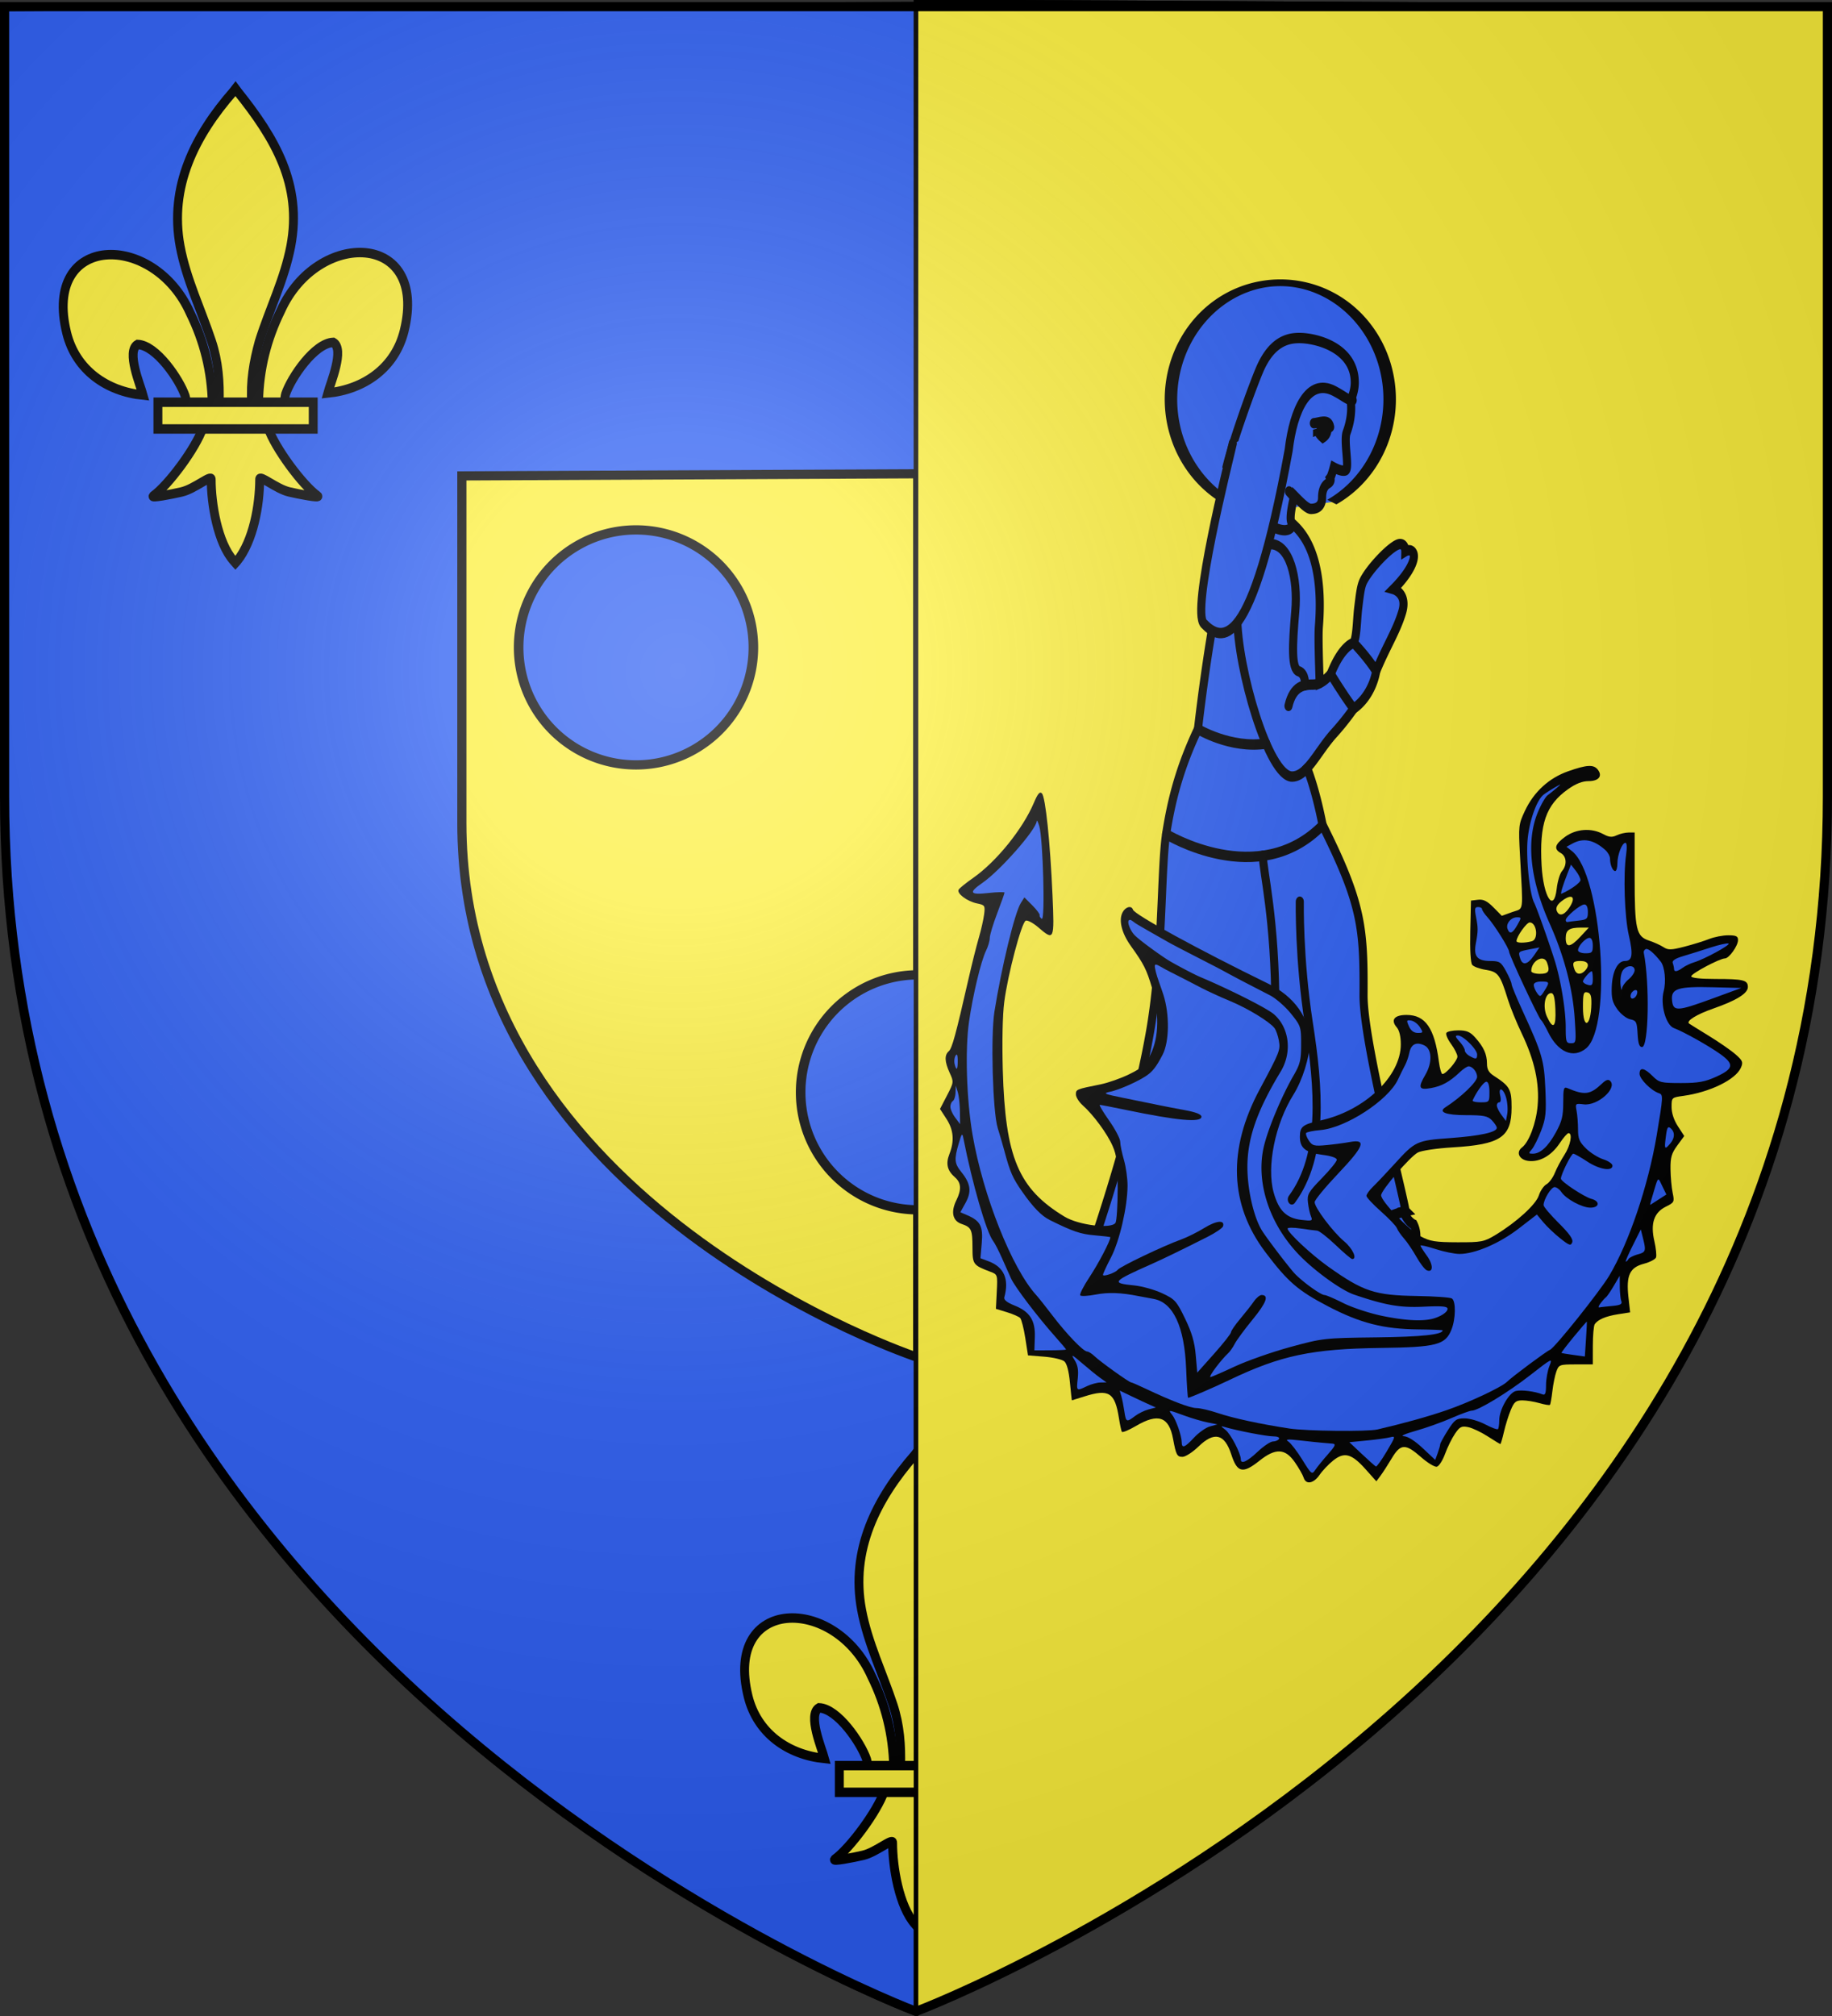 <svg xmlns="http://www.w3.org/2000/svg" xmlns:xlink="http://www.w3.org/1999/xlink" width="600" height="660" version="1.0"><rect width="100%" height="100%" fill="#333333" stroke="none"/><desc>Flag of Canton of Valais (Wallis)</desc><defs><radialGradient xlink:href="#b" id="j" cx="221.445" cy="226.331" r="300" fx="221.445" fy="226.331" gradientTransform="matrix(1.353 0 0 1.349 -77.63 -85.747)" gradientUnits="userSpaceOnUse"/><linearGradient id="b"><stop offset="0" style="stop-color:white;stop-opacity:.314"/><stop offset=".19" style="stop-color:white;stop-opacity:.251"/><stop offset=".6" style="stop-color:#6b6b6b;stop-opacity:.125"/><stop offset="1" style="stop-color:black;stop-opacity:.125"/></linearGradient></defs><g style="display:inline"><path id="i" d="M300 658.5V.59l298.5 1.586v258.552C598.5 546.18 300 658.5 300 658.5z" style="fill:#fcef3c;fill-opacity:1;fill-rule:evenodd;stroke:#000;stroke-width:1.5;stroke-linecap:butt;stroke-linejoin:miter;stroke-miterlimit:4;stroke-opacity:1;stroke-dasharray:none"/><path d="M300 659.25V1.34L1.5 2.925v258.552C1.5 546.93 300 659.25 300 659.25z" style="fill:#2b5df2;fill-opacity:1;fill-rule:evenodd;stroke:#000;stroke-width:1.5;stroke-linecap:butt;stroke-linejoin:miter;stroke-miterlimit:4;stroke-opacity:1;stroke-dasharray:none;display:inline"/><g style="stroke:#000;stroke-width:18.19;stroke-miterlimit:4;stroke-opacity:1;stroke-dasharray:none"><path d="M407.03 608.7c1.424-61.957 16.75-119.54 45.289-174.11 74.714-157.185 302.92-153.431 252.615 38.812-18.537 70.84-81.509 112.474-156.319 119.615 5.4-18.665 35.1-84.652 11.125-97.562-38.339 1.449-85.945 67.706-97.393 99.301-1.653 4.536-1.19 9.778-3.036 14.24" style="fill:#fcef3c;fill-opacity:1;fill-rule:evenodd;stroke:#000;stroke-width:18.19;stroke-linecap:butt;stroke-linejoin:miter;stroke-miterlimit:4;stroke-opacity:1;stroke-dasharray:none;display:inline" transform="matrix(.16 0 0 .17 19.577 27.858)"/><g style="stroke:#000;stroke-width:18.19;stroke-miterlimit:4;stroke-opacity:1;stroke-dasharray:none;display:inline"><g style="fill:#fcef3c;fill-opacity:1;stroke:#000;stroke-width:18.19;stroke-miterlimit:4;stroke-opacity:1;stroke-dasharray:none"><path d="M350.523 657.372c-1.425-61.956-16.751-119.54-45.29-174.108-74.714-157.186-302.92-153.432-252.615 38.81 18.537 70.84 81.509 112.475 156.319 119.616-5.4-18.665-35.1-84.652-11.124-97.562 38.338 1.449 85.944 67.706 97.392 99.301 1.653 4.536 1.19 9.778 3.036 14.24" style="fill:#fcef3c;fill-opacity:1;fill-rule:evenodd;stroke:#000;stroke-width:18.19;stroke-linecap:butt;stroke-linejoin:miter;stroke-miterlimit:4;stroke-opacity:1;stroke-dasharray:none" transform="matrix(.16 0 0 .17 13.424 20.266)"/><path d="M393.626 57.12c-78.714 84.85-131.565 182.962-108.781 298.031 12.57 63.484 43.041 122.28 64.53 183.438 13.437 38.37 16.873 78.452 15.282 118.781h66.781c-3.196-40.626 3.807-79.998 15.282-118.781 20.474-61.538 51.625-119.906 64.53-183.438 24.129-118.779-32.506-208.36-108.437-297.656l-4.64-5.918z" style="fill:#fcef3c;fill-opacity:1;fill-rule:nonzero;stroke:#000;stroke-width:18.19;stroke-linecap:butt;stroke-linejoin:miter;stroke-miterlimit:4;stroke-opacity:1;stroke-dasharray:none" transform="matrix(.16 0 0 .17 13.424 20.266)"/><path d="M331.345 704.401c-13.962 39.13-70.889 110.792-101.125 131.22-7.843 5.297 37.486-3.052 57.78-7.5 26.62-5.835 61.218-34.198 60.407-24.188-.075 45.838 12.811 122.324 46.406 157.468l3.182 3.388 3.287-3.388c33.578-39.17 46.238-108.042 46.406-157.468-.81-10.01 33.788 18.353 60.407 24.187 20.295 4.449 65.623 12.798 57.78 7.5-30.236-20.427-87.131-92.089-101.093-131.219z" style="fill:#fcef3c;fill-opacity:1;fill-rule:evenodd;stroke:#000;stroke-width:18.19;stroke-linecap:butt;stroke-linejoin:miter;stroke-miterlimit:4;stroke-opacity:1;stroke-dasharray:none" transform="matrix(.16 0 0 .17 13.424 20.266)"/><path d="M239.352 655.379H557.24v51.503H239.352z" style="fill:#fcef3c;fill-opacity:1;stroke:#000;stroke-width:18.19;stroke-miterlimit:4;stroke-opacity:1;stroke-dasharray:none" transform="matrix(.16 0 0 .17 13.424 20.266)"/></g></g></g><g style="stroke:#000;stroke-width:18.19;stroke-miterlimit:4;stroke-opacity:1;stroke-dasharray:none"><path d="M407.03 608.7c1.424-61.957 16.75-119.54 45.289-174.11 74.714-157.185 302.92-153.431 252.615 38.812-18.537 70.84-81.509 112.474-156.319 119.615 5.4-18.665 35.1-84.652 11.125-97.562-38.339 1.449-85.945 67.706-97.393 99.301-1.653 4.536-1.19 9.778-3.036 14.24" style="fill:#fcef3c;fill-opacity:1;fill-rule:evenodd;stroke:#000;stroke-width:18.19;stroke-linecap:butt;stroke-linejoin:miter;stroke-miterlimit:4;stroke-opacity:1;stroke-dasharray:none;display:inline" transform="matrix(.16 0 0 .17 242.748 474.202)"/><g style="stroke:#000;stroke-width:18.19;stroke-miterlimit:4;stroke-opacity:1;stroke-dasharray:none;display:inline"><g style="fill:#fcef3c;fill-opacity:1;stroke:#000;stroke-width:18.19;stroke-miterlimit:4;stroke-opacity:1;stroke-dasharray:none"><path d="M350.523 657.372c-1.425-61.956-16.751-119.54-45.29-174.108-74.714-157.186-302.92-153.432-252.615 38.81 18.537 70.84 81.509 112.475 156.319 119.616-5.4-18.665-35.1-84.652-11.124-97.562 38.338 1.449 85.944 67.706 97.392 99.301 1.653 4.536 1.19 9.778 3.036 14.24" style="fill:#fcef3c;fill-opacity:1;fill-rule:evenodd;stroke:#000;stroke-width:18.19;stroke-linecap:butt;stroke-linejoin:miter;stroke-miterlimit:4;stroke-opacity:1;stroke-dasharray:none" transform="matrix(.16 0 0 .17 236.596 466.61)"/><path d="M393.626 57.12c-78.714 84.85-131.565 182.962-108.781 298.031 12.57 63.484 43.041 122.28 64.53 183.438 13.437 38.37 16.873 78.452 15.282 118.781h66.781c-3.196-40.626 3.807-79.998 15.282-118.781 20.474-61.538 51.625-119.906 64.53-183.438 24.129-118.779-32.506-208.36-108.437-297.656l-4.64-5.918z" style="fill:#fcef3c;fill-opacity:1;fill-rule:nonzero;stroke:#000;stroke-width:18.19;stroke-linecap:butt;stroke-linejoin:miter;stroke-miterlimit:4;stroke-opacity:1;stroke-dasharray:none" transform="matrix(.16 0 0 .17 236.596 466.61)"/><path d="M331.345 704.401c-13.962 39.13-70.889 110.792-101.125 131.22-7.843 5.297 37.486-3.052 57.78-7.5 26.62-5.835 61.218-34.198 60.407-24.188-.075 45.838 12.811 122.324 46.406 157.468l3.182 3.388 3.287-3.388c33.578-39.17 46.238-108.042 46.406-157.468-.81-10.01 33.788 18.353 60.407 24.187 20.295 4.449 65.623 12.798 57.78 7.5-30.236-20.427-87.131-92.089-101.093-131.219z" style="fill:#fcef3c;fill-opacity:1;fill-rule:evenodd;stroke:#000;stroke-width:18.19;stroke-linecap:butt;stroke-linejoin:miter;stroke-miterlimit:4;stroke-opacity:1;stroke-dasharray:none" transform="matrix(.16 0 0 .17 236.596 466.61)"/><path d="M239.352 655.379H557.24v51.503H239.352z" style="fill:#fcef3c;fill-opacity:1;stroke:#000;stroke-width:18.19;stroke-miterlimit:4;stroke-opacity:1;stroke-dasharray:none" transform="matrix(.16 0 0 .17 236.596 466.61)"/></g></g></g><path d="M300.562 444.399V155.102l-149.296.698v113.69c0 125.52 149.296 174.909 149.296 174.909z" style="fill:#fcef3c;fill-opacity:1;fill-rule:evenodd;stroke:#000;stroke-width:3;stroke-linecap:butt;stroke-linejoin:miter;stroke-miterlimit:4;stroke-opacity:1;stroke-dasharray:none"/><path d="M-130.963 235.706a36.75 38.086 0 1 1-73.5 0 36.75 38.086 0 1 1 73.5 0z" style="fill:#2b5df2;fill-opacity:1;stroke:#000;stroke-width:3;stroke-miterlimit:4;stroke-opacity:1;stroke-dasharray:none" transform="matrix(1.046 0 0 1.01 383.726 -26.115)"/><path d="M-130.963 235.706a36.75 38.086 0 1 1-73.5 0 36.75 38.086 0 1 1 73.5 0z" style="fill:#2b5df2;fill-opacity:1;stroke:#000;stroke-width:3;stroke-miterlimit:4;stroke-opacity:1;stroke-dasharray:none" transform="matrix(1.046 0 0 1.01 476.09 119.548)"/><use xlink:href="#i" width="600" height="660"/><path d="M414.885 133.712a14.618 28.88 0 1 1 10.217-2.65" style="fill:#2b5df2;stroke:#000;stroke-width:1.668;stroke-miterlimit:4;stroke-opacity:1;stroke-dasharray:none" transform="matrix(2.45 0 0 1.321 -605.304 -8.763)"/></g><g style="stroke:#000;stroke-width:4.152;stroke-miterlimit:4;stroke-opacity:1;stroke-dasharray:none;display:inline"><g style="stroke:#000;stroke-width:4.152;stroke-miterlimit:4;stroke-opacity:1;stroke-dasharray:none"><path d="M124.104 229.68c3.28-11.084 13.548-33.007 17.134-39.597 6.263-11.51 14.704-12.806 20.422-12.806 8.713 0 28.5 3.837 28.5 17.841 0 3.837-2.178 7.099-2.178 7.099s1.528 5.403-1.997 12.853c-1.634 3.453 1.615 14.277-.544 15.155-1.77.719-6.082-1.151-6.082-1.151s-1.134 3.406-1.815 4.125c0 0 .908 1.343-.999 2.206-1.906.863-3.177 2.686-3.177 5.755s-2.088 4.508-5.718 4.508c-2.12 0-6.006-3.332-8.536-5.319 0 0-3.032 9.075-1.398 10.801s17.286 9.001 14.019 41.517c-.388 3.863-.01 13.071.398 22.71 3.25-1.164 5.683-3.622 5.683-3.622 5.764-11.463 11.8-12.47 11.8-12.47 1.633-2.877 1.583-9.384 2.328-14.131.744-4.742 1.191-7.777 2.21-9.849 2.359-4.795 15.225-15.563 19.219-15.563 2.813 0 2.745 2.901 2.745 2.901s2.791-1.343 4.084.744-1.293 7.41-10.143 14.388c0 0 7.329 1.654 4.425 9.232s-7.973 13.434-13.342 23.595c0 0-1.542 9.497-11.572 15.012 0 0-4.038 4.653-10.075 9.855-5.364 4.622-9.534 10.398-13.827 13.979 0 0 4.217 7.703 7.972 22.783 20.21 31.525 21.225 41.063 21.018 68.22 0 18.8 19.281 75.944 21.595 86.302a65 65 0 0 0-1.125.201c2.284 4.056 5.254 5.122 5.254 5.122 4.084 6.427-1.542 13.045-8.078 13.045s-15.639-8.345-21.386-9.471q-.212.097-.425.192c-4.945 2.238-10.368 4.834-16.309 7.745-18.788 9.207-59.769 5.334-68.482 1.881q-3.057 2.906-6.398 5.889s-4.901-6.619-19.605-8.921-23.961-2.494-23.961-2.494 20.953-46.925 29.499-85.846c6.444-29.352 5.354-64.457 8.078-78.269s7.08-26.762 16.337-42.012c0 0 10.37-73.292 24.068-88.122" style="fill:#2b5df2;fill-opacity:1;stroke:#000;stroke-width:4.152;stroke-miterlimit:4;stroke-opacity:1;stroke-dasharray:none" transform="matrix(.638 0 0 .818 322.385 -34.352)"/><path d="M170.781 213.969s.817 1.726 2.995 3.165c0 0 2.655-1.296 2.314-3.31.001 0-2.11-1.007-5.309.145z" style="stroke:#000;stroke-width:4.152;stroke-miterlimit:4;stroke-opacity:1;stroke-dasharray:none" transform="matrix(.638 0 0 .818 322.385 -34.352)"/><path d="M156.396 238.667s1.319 1.211 3.122 2.627M158.12 252.096s-1.429 7.553-23.184-5.926M144.571 251.457l2.249 8.299M177.815 311.757s5.471 7.219 11.754 13.86M156.123 324.514c2.451-8.152 8.078-8.538 12.798-8.538 1.117 0 2.204-.236 3.212-.597" style="fill:none;stroke:#000;stroke-width:4.152;stroke-linecap:round;stroke-linejoin:round;stroke-miterlimit:4;stroke-opacity:1;stroke-dasharray:none" transform="matrix(.638 0 0 .818 322.385 -34.352)"/><path d="M165.668 349.45c-2.44 2.034-4.921 3.359-7.685 3.359-11.98 0-28.182-43.307-28.182-64.169s7.08-28.883 17.019-28.883 14.272 13.696 12.797 26.87c-1.53 13.668-2.042 23.02 1.77 24.027s3.156 5.629 3.156 5.629M161.932 402.878s-.544 22.732 4.629 48.63c5.174 25.898 8.033 52.803-8.713 70.501M93.314 375.83s47.469 22.731 80.326-3.597" style="fill:none;stroke:#000;stroke-width:4.152;stroke-linecap:round;stroke-linejoin:round;stroke-miterlimit:4;stroke-opacity:1;stroke-dasharray:none" transform="matrix(.638 0 0 .818 322.385 -34.352)"/><path d="M109.652 333.818s16.767 7.93 35.023 5.787M142.976 384.501c0 6.042 6.431 24.996 6.431 61.827 0 34.95-5.883 63.162-43.703 99.143M189.615 299.287s7.17 5.852 11.526 11.318" style="fill:none;stroke:#000;stroke-width:4.152;stroke-linecap:round;stroke-linejoin:round;stroke-miterlimit:4;stroke-opacity:1;stroke-dasharray:none" transform="matrix(.638 0 0 .818 322.385 -34.352)"/><path d="M127.537 219.451c-2.45 8.274-21.343 66.924-14.86 72.138 9.122 7.337 24.296 12.42 43.544-69.42 2.45-16.258 10.156-28.987 23.28-23.739 5.039 2.014 7.126 3.789 9.577 3.789" style="fill:#2b5df2;stroke:#000;stroke-width:4.152;stroke-linecap:round;stroke-linejoin:round;stroke-miterlimit:4;stroke-opacity:1;stroke-dasharray:none" transform="matrix(.638 0 0 .818 322.385 -34.352)"/><path d="M215.129 526.956c-6.346 1.223-14.311 4.233-24.209 8.696M169.147 211.379c2.178 0 7.556-2.159 8.373 1.51" style="fill:none;stroke:#000;stroke-width:4.152;stroke-linecap:round;stroke-linejoin:round;stroke-miterlimit:4;stroke-opacity:1;stroke-dasharray:none" transform="matrix(.638 0 0 .818 322.385 -34.352)"/></g></g><path d="M307.516 610.893c-1.962-2.756-6.137-6.97-9.276-9.364-7.52-5.736-12.46-4.449-21.925 5.713l-7.291 7.828-2.868-3.68c-1.576-2.025-4.99-7.095-7.587-11.267-5.942-9.547-9.271-9.68-19.813-.79-4.431 3.736-9.252 6.552-10.711 6.258-1.46-.294-3.981-4.038-5.604-8.32-1.622-4.281-4.652-10.175-6.733-13.098-3.27-4.593-4.488-5.174-8.978-4.288-2.857.564-8.812 3.266-13.234 6.005-4.421 2.738-8.275 4.979-8.564 4.979-.29 0-1.383-3.568-2.43-7.928s-3.13-10.745-4.625-14.187c-2.305-5.305-3.507-6.257-7.89-6.25-2.844.006-8.058.811-11.586 1.791s-6.718 1.48-7.086 1.11c-.37-.368-1.112-4.366-1.651-8.883-.539-4.518-1.76-10.279-2.713-12.803-1.66-4.395-2.223-4.59-13.215-4.59h-11.48l-.026-12.1c-.014-6.656-.577-12.928-1.252-13.938-2.037-3.051-7.465-5.279-15.97-6.554l-8.067-1.21 1.147-9.877c1.635-14.087-.854-19.273-10.405-21.678-4.09-1.03-7.826-2.885-8.301-4.123s.033-5.985 1.128-10.55c2.751-11.47.303-18.564-7.73-22.394-5.786-2.76-5.964-3.105-4.666-9.056.742-3.403 1.399-10.318 1.458-15.367.09-7.604-.7-10.238-4.606-15.343l-4.715-6.163 4.298-6.325c2.707-3.984 4.298-8.614 4.298-12.511 0-6.122-.084-6.198-7.928-7.228-18.093-2.376-35.56-10.566-39.098-18.333-1.626-3.568-1.207-4.555 3.68-8.667 3.033-2.552 11.21-7.981 18.171-12.065s12.952-7.65 13.312-7.923c2.15-1.63-5.124-5.966-16.219-9.667-15.926-5.313-23.659-9.913-23.659-14.074 0-4.484 3.041-5.21 21.834-5.21 10.373 0 16.554-.65 16.554-1.74 0-1.788-19.307-11.608-22.828-11.61-2.777-.003-8.883-8.19-8.883-11.91 0-2.517 1.272-3.113 6.642-3.113 3.653 0 9.474 1.081 12.935 2.404s11.023 3.57 16.804 4.993c8.997 2.216 11.041 2.257 14.187.285 2.021-1.267 6.432-3.177 9.8-4.244 8.673-2.747 9.731-7.23 9.731-41.24v-28.96h4.094c2.252 0 5.903.824 8.114 1.832 3.139 1.43 5.15 1.247 9.175-.835 7.966-4.12 18.232-3.426 25.678 1.734 7.096 4.918 7.962 7.971 3.01 10.621-3.969 2.125-4.347 7.802-.783 11.74 1.406 1.553 3.015 6.709 3.578 11.457 1.892 15.978 9.03 5.406 10.227-15.148 1.566-26.911-2.888-39.278-17.82-49.466-5.35-3.652-9.753-5.316-14.065-5.316-6.899 0-9.63-3.343-6.155-7.532 2.807-3.382 7.453-3.122 20.008 1.118 13.093 4.421 23.309 13.395 29.382 25.808 4.256 8.698 4.373 9.712 3.315 28.61-2.169 38.743-2.804 34.258 5.248 37.05l7.064 2.448 5.667-5.494c4.256-4.125 6.862-5.357 10.461-4.945l4.793.548.472 19.791c.292 12.247-.206 20.608-1.306 21.934-.977 1.177-5.137 2.645-9.245 3.261-8.306 1.245-9.741 3.094-14.965 19.271-1.63 5.05-5.875 15.01-9.434 22.135-8.608 17.234-12.045 32.233-10.732 46.822 1.02 11.323 5.827 23.638 10.586 27.118 4.407 3.222 1.808 8.183-4.612 8.802-7.642.737-15.415-3.568-21.005-11.635-2.459-3.548-5.12-6.452-5.913-6.452-2.904 0-1.329 8.046 2.753 14.061 2.307 3.4 5.248 8.702 6.535 11.782s3.845 6.406 5.686 7.39c1.84.986 4.157 4.238 5.149 7.229 1.95 5.877 15.102 17.366 29.34 25.63 7.786 4.518 9.521 4.84 25.87 4.8 14.987-.037 18.614-.602 25.036-3.903 8.067-4.147 26.705-22.73 26.705-26.625 0-3.23-19.486-24.976-24.877-27.764-2.414-1.248-12.902-2.741-23.537-3.35-32.657-1.871-40.045-6.645-40.045-25.874 0-11.937 1.112-13.836 12.1-20.66 3.377-2.096 4.59-4.191 4.59-7.928 0-6.04 2.223-10.736 8.027-16.96 3.374-3.616 5.786-4.59 11.381-4.59 3.905 0 7.561.748 8.125 1.66.564.913-.893 4.176-3.24 7.251-2.345 3.075-4.264 6.733-4.264 8.127 0 2.631 7.786 11.337 10.14 11.337.736 0 1.82-3.568 2.409-7.928 2.952-21.872 9.139-30.46 21.944-30.46 8.346 0 10.998 3.262 6.6 8.121-1.703 1.883-2.705 5.956-2.705 11 0 20.724 24.481 43.013 54.243 49.385 12.448 2.666 14.187 3.98 14.187 10.719 0 7.274-3.98 10.28-15.438 11.658-5.757.692-9.597 1.962-9.597 3.172 0 1.11 4.555 6.502 10.122 11.98 9.175 9.031 10.06 10.509 9.45 15.804-.37 3.213-1.293 7.268-2.051 9.01-1.27 2.922-.762 3.1 6.51 2.28 10.205-1.15 15.38-6.051 18.796-17.801 4.88-16.79-.983-44.526-13.442-63.588-6.12-9.364-11.026-24.44-11.026-33.886 0-15.832 10.4-29.86 28.374-38.273 47.329-22.154 90.428-44.742 91.499-47.953.981-2.944 5.093-1.905 7.068 1.786 2.74 5.121.59 13.447-5.617 21.752-8.864 11.86-10.668 15.278-14.344 27.18-5.016 16.239-4.737 32.013.757 42.855 3.667 7.236 5.676 9.072 14.496 13.243 5.631 2.663 14.418 5.647 19.527 6.631 16.592 3.196 16.799 3.276 16.799 6.548 0 1.737-2.066 4.915-4.59 7.062-7.27 6.183-16.686 18.46-20.347 26.531-2.77 6.108-3.366 10.946-3.375 27.444-.006 11.015.65 21.07 1.456 22.345 2.655 4.191 24.95 1.614 34.607-4.001 31.274-18.182 40.155-38.41 41.827-95.28.535-18.188.149-35.705-.972-44.03-2.417-17.962-11.757-51.834-14.593-52.923-1.214-.465-5.028 1.479-8.476 4.32-10.83 8.927-11.021 8.508-9.659-21.119 1.581-34.377 4.737-63.426 7.153-65.842 1.46-1.46 2.8.037 5.504 6.15 7.518 16.996 25.407 38.177 41.15 48.724 4.82 3.23 9.248 6.653 9.837 7.606 1.496 2.421-5.813 7.664-12.499 8.965-5.3 1.031-5.539 1.387-4.782 7.13.438 3.324 2.062 10.175 3.61 15.224 1.546 5.048 4.689 17.065 6.983 26.704 8.622 36.218 11.149 45.096 13.356 46.928 3.04 2.524 2.857 6.802-.603 14.058-2.837 5.95-2.815 6.126 1.846 14.743l4.718 8.721-4.35 6.41c-4.873 7.182-5.515 14.385-2.036 22.848 2.609 6.345 1.49 10.794-3.825 15.209-4.162 3.458-4.434 7.965-.892 14.814 3.901 7.544 2.59 13.403-3.438 15.366-6.747 2.198-7.456 3.66-7.485 15.453-.028 10.907-.412 11.398-12.295 15.709-4.676 1.696-4.749 1.921-4.173 12.878l.586 11.151-7.414 2.165c-4.078 1.19-8.14 2.89-9.027 3.778-.888.888-2.447 6.714-3.466 12.948l-1.852 11.335-10.985.835c-6.041.459-12.184 1.832-13.65 3.052-1.71 1.423-3.074 6.356-3.804 13.77-.626 6.353-1.23 11.543-1.34 11.533s-3.889-1.136-8.395-2.503c-16.714-5.07-20.771-2.62-23.514 14.204-.673 4.131-1.549 8.06-1.946 8.732s-4.69-1.018-9.54-3.755c-15.121-8.535-22.413-6.11-25.198 8.376-2.006 10.436-2.692 11.683-6.41 11.662-2.004-.011-6.868-3.015-10.81-6.676-10.729-9.965-17.717-8.353-22.263 5.136-4.007 11.891-7.78 12.695-19.086 4.065-10.938-8.35-17.44-8.078-24.019 1.003-2.727 3.765-5.411 8.272-5.964 10.015-1.5 4.727-6.759 3.83-10.798-1.843" style="fill:#000" transform="matrix(-.483 0 0 .504 580.708 174.957)"/><path d="M328.658 589.264c2.403-1.513.726-1.675-7.787-.752-5.967.647-12.726 1.324-15.021 1.505-2.295.182-5.517.448-7.16.591-2.426.212-1.83 1.513 3.155 6.901 3.38 3.653 7.225 8.183 8.545 10.069 2.308 3.295 2.647 3.045 8.803-6.48 3.522-5.448 7.781-10.773 9.465-11.834M278.829 597.36l8.505-7.695-11.88-1.105c-6.534-.607-13.656-1.55-15.826-2.094-3.766-.945-3.659-.527 2.361 9.197 3.47 5.603 6.763 10.009 7.32 9.79s4.841-3.86 9.52-8.093M360.928 600.791c0-3.891 6.905-16.577 10.43-19.16 3.358-2.462 3.402-2.654.419-1.808-8.402 2.38-28.241 6.039-32.754 6.039-2.906 0-4.565.698-3.965 1.669.567.918 2.393 1.669 4.056 1.669s6.314 2.973 10.333 6.607c7.237 6.544 11.481 8.386 11.481 4.984M250.535 585.76c2.425-.055-1.224-1.61-8.109-3.455s-17.76-5.555-24.169-8.244-12.683-4.89-13.943-4.89c-4.326 0-24.49-11.742-39.721-23.131-14.822-11.083-15.181-11.246-12.936-5.87 1.27 3.04 2.31 8.636 2.31 12.436 0 5.302.555 6.696 2.385 5.993 5.153-1.977 14.476-3.1 18.13-2.182 4.69 1.177 11.197 12.198 11.197 18.962 0 2.706.39 5.31.869 5.788.477.477 4.36-.9 8.628-3.06s10.565-3.929 13.995-3.929c5.575 0 6.784.827 11.4 7.797 2.841 4.289 5.165 8.37 5.165 9.071s.757 3.265 1.682 5.699l1.682 4.424 8.513-7.654c5.395-4.85 10.128-7.69 12.922-7.755M401.01 589.617c.036-4.147 3.843-14.559 6.49-17.748 2.796-3.369 2.796-3.369-8.242.497-5.017 1.757-12.126 3.764-15.798 4.46l-6.676 1.265 5.049 1.332c2.777.733 7.618 3.984 10.759 7.224 6.37 6.573 8.38 7.282 8.418 2.97" style="fill:#2b5df2;fill-opacity:1" transform="matrix(-.483 0 0 .504 580.708 174.957)"/><path d="M328.062 580.77c19.778-2.891 38.11-6.694 48.58-10.077 5.43-1.755 11.873-3.19 14.317-3.19 4.34 0 16.976-4.62 34.694-12.681 4.846-2.206 9.206-4.01 9.688-4.01 1.31 0 21.063-13.566 24.792-17.026 1.78-1.652 4.033-3.012 5.007-3.023 2.573-.03 13.846-11.243 23.47-23.344 4.59-5.771 9.5-11.7 10.911-13.176 16.55-17.293 36.246-64.77 43.35-104.493 4.037-22.569 5.084-54.992 2.364-73.17-2.585-17.27-8.153-39.575-11.491-46.03-1.416-2.738-2.574-6.497-2.574-8.355s-2.253-9.05-5.007-15.982c-2.754-6.933-5.007-13.02-5.007-13.529 0-.508 4.881-.401 10.848.238 12.724 1.363 13.734-.212 4.188-6.53-12.082-7.995-36.426-34.492-36.877-40.14-.08-.986-.857.46-1.728 3.213-2.558 8.088-4.074 61.697-1.703 60.232 1.078-.666 1.73-1.723 1.452-2.348-.28-.625 1.935-3.486 4.92-6.358l5.43-5.221 2.439 3.723c4.108 6.27 12.98 41.254 17.852 70.39 2.635 15.758 1.185 65.3-2.214 75.694-1.352 4.131-3.404 10.89-4.56 15.022-3.882 13.86-5.55 17.48-12.306 26.704-7.241 9.885-12.895 15.42-18.455 18.063-15.573 7.405-20.918 9.151-30.314 9.906-5.907.474-10.741 1.04-10.741 1.256 0 2.33 8.152 17.267 14.09 25.819 4.13 5.948 6.968 11.335 6.307 11.972-.662.636-5.334.391-10.383-.545-8.579-1.59-17.277-1.293-29.208.999-2.754.529-7.26 1.337-10.014 1.796-13.393 2.232-21.067 17.962-22.188 45.48-.42 10.328-1.017 18.777-1.327 18.777-1.2 0-17.082-6.562-27.97-11.558-34.846-15.985-55.877-20.244-102.901-20.835-37.503-.472-43.556-1.977-47.682-11.853-2.945-7.048-3.116-18.53-.303-20.271 1.148-.71 11.85-1.437 23.784-1.615 28.525-.425 36.307-2.898 60.085-19.091 11.618-7.912 27.54-22.187 27.54-24.692 0-.722-3.944-.75-8.763-.064-4.82.686-9.89 1.315-11.266 1.396-1.377.082-7.01 4.267-12.518 9.3s-10.577 9.152-11.266 9.153c-3.623.005-.405-6.796 5.438-11.491 7.706-6.193 20.015-21.863 20.015-25.48 0-1.35-7.213-9.739-16.029-18.64-17.595-17.769-19.389-22.497-7.738-20.4 3.433.618 10.474 1.512 15.647 1.988 8.381.77 9.691.456 12.031-2.884 1.444-2.062 2.296-4.283 1.892-4.936-.404-.654-4.768-1.523-9.697-1.931-17.309-1.436-45.99-19.339-52.589-32.826-1.633-3.34-3.818-7.574-4.854-9.41s-2.328-5.436-2.87-8c-1.188-5.623-4.695-7.268-10.172-4.773-5.19 2.365-5.53 11.126-.734 18.991 5.199 8.528 4.518 10.13-3.713 8.739-7.385-1.248-12.666-4.033-19.63-10.352-2.286-2.074-4.952-3.77-5.925-3.77-2.686 0-5.776 3.657-5.776 6.836 0 3.232 10.913 13.26 21.495 19.753 5.102 3.13-.374 5.122-14.082 5.122-11.863 0-14.616.527-17.427 3.338-1.836 1.836-3.338 4.031-3.338 4.878 0 2.879 11.2 5.248 31.472 6.656 23.005 1.599 23.747 1.93 38.017 16.961 5.385 5.672 11.856 12.22 14.38 14.551s4.561 5.054 4.525 6.05-4.493 5.565-9.905 10.155c-5.413 4.59-10.258 9.472-10.766 10.849s-2.672 4.387-4.808 6.689-5.931 7.679-8.434 11.949-5.673 8.194-7.046 8.72c-4.443 1.706-4.451-3.675-.014-9.492 2.375-3.115 4.32-6.077 4.32-6.583 0-.505-4.574.504-10.164 2.244s-12.912 3.17-16.273 3.18c-10.407.029-27.05-6.803-40.146-16.48l-12.338-9.118-4.352 5.016c-2.394 2.758-7.544 7.45-11.444 10.426-6.132 4.678-7.238 5.033-8.164 2.62-.765-1.995 1.855-5.577 9.179-12.546 5.637-5.364 10.25-10.592 10.25-11.617 0-3.653-5.133-11.713-7.46-11.713-1.3 0-3.356 1.415-4.568 3.144-3.236 4.62-14.04 10.208-19.735 10.208-6.201 0-6.703-4.207-.682-5.718 4.845-1.216 20.533-11.14 20.671-13.076.172-2.421-6.96-16.255-8.38-16.255-.786 0-4.981 2.253-9.323 5.007-8.26 5.238-17.257 6.681-17.257 2.767 0-1.231 2.817-3.096 6.26-4.144 3.442-1.047 8.7-4.208 11.683-7.025 4.494-4.242 5.424-6.357 5.424-12.337 0-3.97.44-9.422.98-12.115.953-4.768.822-4.88-4.924-4.208-9.274 1.082-22.766-10.333-17.93-15.17 1.29-1.289 2.875-.823 5.579 1.64 7.998 7.286 11.709 7.766 23.388 3.02 2.6-1.057 2.923-.019 2.937 9.423.013 8.695.91 12.17 4.973 19.254 5.329 9.29 10.516 13.888 15.67 13.888 2.96 0 3.01-.24.595-2.921-1.447-1.607-4.269-7.052-6.271-12.1-3.165-7.98-3.54-11.47-2.867-26.705.84-18.989 2.15-23.305 15.558-51.264 4.057-8.459 7.376-16.196 7.376-17.194s1.69-4.775 3.755-8.392c3.416-5.982 4.378-6.578 10.645-6.59 8.846-.016 11.463-3.014 9.854-11.292-1.614-8.307-1.627-10.153-.125-17.511 1.056-5.172.81-6.259-1.411-6.259-1.48 0-2.69.61-2.69 1.354s-1.69 3.153-3.755 5.35c-4.664 4.963-14.604 20.16-14.604 22.328 0 2.163-20.105 43.35-21.676 44.406-.683.459-2.824 3.955-4.758 7.77-6.646 13.112-17.082 17.417-25.73 10.614-18.043-14.193-10.71-112.872 9.523-128.133l3.74-2.822-4.106-2.131c-7.343-3.81-14.416-2.469-22.217 4.211-1.764 1.51-3.206 4.019-3.206 5.576 0 4.03-1.77 8.11-3.517 8.11-.82 0-1.49-2.217-1.49-4.928 0-5.704-3.144-13.43-5.465-13.43-.943 0-1.125 3.105-.447 7.626 2.003 13.359 1.065 40.467-1.814 52.394-3.052 12.646-2.408 16.755 2.627 16.755 4.956 0 8.573 6.856 8.943 16.951.266 7.226-.462 9.972-3.832 14.466-2.288 3.05-6.195 5.954-8.682 6.451-4.125.825-4.565 1.656-5.02 9.475-.365 6.283-1.165 8.57-3.001 8.57-4.504 0-5.29-41.285-1.168-61.38.183-.894-.452-1.92-1.411-2.278-1.606-.599-5.538 2.578-10.119 8.175-2.755 3.366-3.73 12.9-1.97 19.272 2.373 8.594-1.524 21.946-6.974 23.889-6.462 2.304-23.42 11.4-31.35 16.817-9.657 6.596-9.138 9.61 2.532 14.699 7.788 3.395 12.267 4.172 24.063 4.172 13.538 0 14.81-.303 19.285-4.59 5.605-5.37 8.781-5.876 8.781-1.4 0 3.372-7.864 10.924-13.108 12.589-2.995.95-2.94 1.964 1.471 27.237 5.71 32.707 18.858 69.97 32.23 91.342 6.377 10.194 36.992 46.891 40.12 48.092 2.482.952 25.6 17.43 29.107 20.745 3.792 3.587 25.56 13.383 41.2 18.542 12.52 4.13 29.031 8.535 46.733 12.469 6.777 1.506 48.143 1.073 59.765-.626M439.9 569.589c.533-3.443 1.45-7.872 2.039-9.843l1.071-3.583-8.077 3.71c-4.443 2.042-9.956 4.508-12.25 5.481l-4.173 1.77 5.007 1.26c2.754.693 6.885 2.632 9.18 4.309 5.725 4.183 6.102 4.02 7.204-3.104M471.5 548.341c-.618-5.492-.038-8.705 2.185-12.099 2.616-3.99 1.905-3.695-5.21 2.174-4.532 3.738-10.096 8.055-12.366 9.596l-4.127 2.8 4.127.075c2.27.042 6.38 1.107 9.134 2.368 7.188 3.292 7.183 3.296 6.258-4.914" style="fill:#2b5df2;fill-opacity:1" transform="matrix(-.483 0 0 .504 580.708 174.957)"/><path d="M377.822 541.054c-2.797-3.53-6.29-7.419-7.761-8.64s-3.693-4.154-4.934-6.516-6.738-9.53-12.214-15.928c-9.367-10.943-11.26-15.905-6.071-15.905 1.236 0 3.596 1.883 5.246 4.184 1.649 2.302 5.804 7.372 9.234 11.266s6.25 7.833 6.267 8.75c.018.919 5.17 7.19 11.45 13.938l11.418 12.269 1.046-11.434c.774-8.461 2.657-14.621 7.242-23.692 5.763-11.403 6.844-12.549 15.484-16.422 5.108-2.29 13.628-4.579 18.932-5.086 15.974-1.527 15.199-2.425-12.148-14.075-7.684-3.274-19.86-8.948-37.463-17.46-5.458-2.64-10.214-5.737-10.57-6.884-1.323-4.268 4.444-3.785 12.664 1.062 4.665 2.75 11.715 6.116 15.667 7.478 12.076 4.162 41.522 17.64 43.103 19.728 1.442 1.905 9.98 4.711 9.98 3.28 0-.732-2.426-5.783-5.39-11.224-5.867-10.768-11.227-33.005-11.272-46.764-.016-4.674 1.09-12.185 2.457-16.69 1.367-4.507 2.494-9.801 2.504-11.766s3.396-8.16 7.525-13.77c4.129-5.608 6.971-10.197 6.316-10.197s-8.353 1.424-17.104 3.165c-35.717 7.104-51.797 8.512-51.797 4.535 0-1.55 3.72-2.966 11.266-4.285 6.196-1.084 14.645-2.65 18.776-3.479s14.264-2.812 22.518-4.406c13.725-2.65 14.507-3.001 9.15-4.114-5.992-1.245-18.21-6.398-24.119-10.172-4.484-2.864-6.978-5.923-11.243-13.79-4.582-8.452-4.845-26.077-.581-38.914 1.62-4.878 4.269-11.328 5.1-14.73.966-3.96 1.313-5.573-.916-4.718-1.38.53-5.202 2.833-8.225 4.248-3.9 1.826-17.035 8.333-21.365 10.516-4.33 2.184-13.13 6.053-19.555 8.597-11.95 4.733-26.845 13.39-30.31 17.617-1.066 1.3-2.42 4.991-3.011 8.204-1.125 6.118-.663 7.24 13.042 31.712 21.783 38.896 20.449 74.805-3.93 105.723-15.155 19.22-21.996 24.897-42.24 35.048-21.924 10.995-37.816 14.887-61.65 15.101-8.95.08-16.273.36-16.273.623 0 2.753 14.456 4.213 45.064 4.55 35.118.386 36.365.52 58.416 6.3 12.393 3.248 29.292 8.938 37.554 12.645 8.261 3.707 15.647 6.785 16.413 6.84.766.056-.896-2.787-3.692-6.318M143.517 531.68c.218-.166-3.536-4.88-8.344-10.475-4.808-5.596-8.816-10.048-8.907-9.895s.183 5.323.607 11.488l.771 11.207 7.737-1.011c4.256-.557 7.917-1.148 8.136-1.314M500.597 521.347c-.382-10.867 3.47-16.552 13.9-20.518 4.912-1.866 7.257-3.666 6.809-5.223-3.401-11.807.136-19.647 10.566-23.418l5.609-2.028-.887-9.772c-.988-10.898.92-14.47 9.664-18.091l4.833-2.002-3.549-6.165c-4.16-7.229-3.417-12.46 2.821-19.874 4.773-5.672 5.022-8.21 1.829-18.665-2.023-6.623-2.395-7.017-3.149-3.338-6.005 29.332-15.612 61.089-20.197 66.762-1.113 1.377-3.748 6.259-5.855 10.849s-4.931 10.65-6.274 13.47c-2.635 5.532-18.157 25.101-29.969 37.781-4.025 4.321-7.317 8.076-7.316 8.345 0 .269 4.832.503 10.736.52l10.734.03z" style="fill:#2b5df2;fill-opacity:1" transform="matrix(-.483 0 0 .504 580.708 174.957)"/><path d="M265.304 507.57c8.452-1.69 20.234-5.42 26.182-8.29 5.949-2.868 11.666-5.215 12.706-5.215 2.698 0 16.537-9.77 21.077-14.878 5.631-6.338 17.688-21.572 21.076-26.63 5.739-8.568 10.172-26.946 10.117-41.944-.067-18.55-6.61-36.438-22.555-61.664-7.883-12.47-5.957-28.42 4.489-37.191 5.01-4.206 31.788-16.905 49.732-24.137 5.242-2.113 17.716-8.596 21.153-10.558 5.153-2.943 19.808-13.02 23.651-16.747 2.922-2.834 6.045-9.93 3.103-9.93-.918 0-2.36 1.393-4.132 2.464-2.74 1.656-15.387 8.541-22.417 12.343-5.285 2.859-31.45 15.553-36.04 17.966a928 928 0 0 1-16.69 8.514l-15.582 7.707c-3.98 1.97-10.364 7.29-14.187 11.826-6.72 7.972-6.95 8.637-6.95 20.028 0 10.166.693 12.928 5.053 20.128 7.89 13.032 17.104 34.008 20.091 45.744 5.93 23.297-3.528 51.087-24.31 71.43-10.581 10.357-28.231 22.499-36.719 25.259-21.35 6.942-31.14 8.574-47.138 7.858-12.475-.559-16.285-.231-16.285 1.4 0 2.225 5.136 5.344 10.849 6.588 7.275 1.584 19.077.86 33.726-2.07M117.036 499.49c-1.26-1.607-2.911-3.377-3.67-3.933-.758-.557-3.176-3.936-5.372-7.511l-3.994-6.5-.052 6.958c-.028 3.826-.49 8.098-1.025 9.494-.76 1.979.619 2.68 6.259 3.183 3.977.355 7.887.777 8.688.937s.426-1.022-.834-2.629M95.17 461.915l-5.46-10.453-1.318 5.028c-2.368 9.033-2.168 9.704 3.322 11.168 2.938.783 5.799 2.163 6.357 3.067.558.903 1.362 1.642 1.787 1.642s-1.686-4.703-4.689-10.452M81.952 430.224c-4.283-13.808-3.633-13.134-6.759-7.008l-2.832 5.552 5.336 3.302c2.935 1.816 5.472 3.364 5.637 3.44.166.076-.456-2.303-1.382-5.286M72.69 390.95c-.771-5.746-1.38-6.724-3.231-5.188-3.063 2.542-2.876 6.406.49 10.126 3.61 3.989 3.874 3.513 2.74-4.938M557.837 371.906c.02-1.552-.714-3.286-1.632-3.854-.918-.567-1.744-3.052-1.835-5.522l-.166-4.492-1.337 4.173c-.735 2.295-1.394 7.928-1.465 12.518l-.13 8.345 3.264-4.173c1.795-2.295 3.28-5.443 3.301-6.995M187.311 370.973c.02-1.147-.728-2.086-1.664-2.086-.98 0-1.257-1.767-.653-4.173 1.615-6.437-2.257-5.04-4.052 1.462-.855 3.099-1.159 7.708-.675 10.242l.881 4.608 3.063-3.983c1.685-2.191 3.08-4.922 3.1-6.07M203.72 367.635c-2.79-5.851-7.571-12.081-9.278-12.09-1.324-.007-2.087 2.432-2.087 6.666 0 6.547.116 6.676 5.981 6.676 3.29 0 5.712-.563 5.384-1.252M554.972 344.036c.453-1.734.177-4.175-.615-5.424-.978-1.544-1.447-.535-1.464 3.153-.029 6.073.837 7.019 2.079 2.271M205.817 338.786c1.776-.95 3.229-2.592 3.229-3.648s1.633-3.659 3.629-5.783c2.892-3.08 3.097-3.863 1.01-3.863-3.515 0-12.985 9.008-12.985 12.353 0 3.13.765 3.27 5.117.94M140.615 320.068c0-11.099 3.348-30.596 7.378-42.978 3.823-11.745 12.31-34.63 14.06-37.918 3.09-5.797 5.574-29.157 4.379-41.163-1.21-12.155-6.113-25.36-10.72-28.866-1.418-1.08-4.832-3.198-7.586-4.708-4.66-2.555-4.775-2.554-1.67.012 1.837 1.517 4.704 3.742 6.372 4.944 1.669 1.203 4.843 6.587 7.054 11.965 7.62 18.535 4.664 43.516-8.48 71.644-9.782 20.935-15.606 42.293-16.924 62.06-1 14.998-.927 15.44 2.554 15.44 3.283 0 3.583-.876 3.583-10.432M246.907 319.535c1.798-3.874 1.664-4.214-1.478-3.742-1.9.286-4.571 2.21-5.936 4.275-2.336 3.536-2.25 3.754 1.478 3.742 2.608-.01 4.633-1.467 5.936-4.275" style="fill:#2b5df2;fill-opacity:1" transform="matrix(-.483 0 0 .504 580.708 174.957)"/><path d="M153.369 313.184c3.017-6.328 1.335-15.231-2.879-15.231-1.734 0-2.497 2.778-2.861 10.431-.563 11.809 1.554 13.578 5.74 4.8M128.932 307.01c0-8.766-.395-10.057-2.92-9.545-2.229.45-2.893 2.19-2.8 7.327.273 15.173 5.72 17.285 5.72 2.218" style="fill:#fcef3c;fill-opacity:1" transform="matrix(-.483 0 0 .504 580.708 174.957)"/><path d="M68.535 302.542c.728-7.552-3.973-8.974-27.753-8.395l-19.234.468 19.894 6.983c23.688 8.316 26.373 8.41 27.093.944M162.313 292.627c0-1.315-1.994-2.185-5.007-2.185-5.82 0-5.947.353-2.195 6.08 2.646 4.038 2.942 4.115 5.007 1.29 1.207-1.65 2.195-3.984 2.195-5.185M102.269 283.843c-2.178-4.068-8.387-4.612-8.387-.734 0 1.474 1.878 4.157 4.173 5.962 2.295 1.806 4.292 4.542 4.44 6.082.146 1.54.567.394.934-2.547s-.155-6.885-1.16-8.763M128.932 290.367c0-1.401-4.696-6.601-5.961-6.601-.393 0-.715 2.183-.715 4.85 0 4.03.565 4.704 3.338 3.979 1.836-.48 3.338-1.483 3.338-2.228" style="fill:#2b5df2;fill-opacity:1" transform="matrix(-.483 0 0 .504 580.708 174.957)"/><path d="M134.595 282.795c1.804-4.701 1.101-5.705-3.994-5.705-5.25 0-6.567 2.78-3.004 6.342 2.776 2.777 5.793 2.502 6.998-.637M163.982 283.656c0-6.735-8.519-11.202-10.67-5.595-2.19 5.707-1.099 7.374 4.828 7.374 3.213 0 5.842-.8 5.842-1.779" style="fill:#fcef3c;fill-opacity:1" transform="matrix(-.483 0 0 .504 580.708 174.957)"/><path d="M67.177 282.233c0-.842.392-2.551.87-3.797.597-1.557-1.622-2.971-7.094-4.52-4.38-1.24-12.653-3.726-18.385-5.524s-11.268-2.988-12.3-2.644c-1.99.663 16.492 10.303 23.557 12.288 2.295.645 5.654 2.198 7.465 3.451 3.828 2.65 5.887 2.911 5.887.746M171.532 275.295c1.37-4.313 1.36-4.322-6.582-5.806l-6.543-1.222 3.735 5.246c4.319 6.065 7.82 6.73 9.39 1.782M132.27 270.128c0-2.771-5.098-8.06-7.77-8.06-1.381 0-2.244 1.926-2.244 5.008 0 4.45.556 5.007 5.007 5.007 2.754 0 5.007-.88 5.007-1.955" style="fill:#2b5df2;fill-opacity:1" transform="matrix(-.483 0 0 .504 580.708 174.957)"/><path d="M140.615 262.247c0-5.31-2.361-6.855-10.478-6.855h-5.198l5.662 5.842c6.938 7.159 10.014 7.47 10.014 1.013M173.99 264.155c-.015-2.925-6.817-12.1-8.97-12.1-4.778 0-6.088 10.99-1.456 12.201 4.89 1.278 10.432 1.224 10.426-.101" style="fill:#fcef3c;fill-opacity:1" transform="matrix(-.483 0 0 .504 580.708 174.957)"/><path d="M180.077 256.206c1.268-3.307-2.295-7.49-6.38-7.49-3.131 0-3.14.15-.27 5.007 3.283 5.558 5.196 6.272 6.65 2.483M140.615 250.534c0-2.23-9.872-10.163-12.646-10.163-1.516 0-2.375 1.775-2.375 4.906 0 4.44.594 4.969 6.259 5.561 3.442.36 6.822.781 7.51.936.689.154 1.252-.404 1.252-1.24" style="fill:#2b5df2;fill-opacity:1" transform="matrix(-.483 0 0 .504 580.708 174.957)"/><path d="M146.77 244.33c.67-1.745-.395-3.822-2.974-5.804-7.557-5.81-10.751-3.142-5.267 4.4 3.406 4.684 6.763 5.256 8.24 1.404" style="fill:#fcef3c;fill-opacity:1" transform="matrix(-.483 0 0 .504 580.708 174.957)"/><path d="M143.031 229.94c-.63-2.066-2.234-6.384-3.564-9.597l-2.417-5.842-3.224 3.94c-1.774 2.167-3.225 4.922-3.225 6.122 0 1.676 6.886 6.38 13.047 8.914.292.12.014-1.472-.617-3.537" style="fill:#2b5df2;fill-opacity:1" transform="matrix(-.483 0 0 .504 580.708 174.957)"/><path d="M92.206 296.59c.42-.952 1.774-.663 2.422-.139.56.453 1.761 1.203 2.028 3.167.148 1.086-.514 1.97-1.225 1.904-2.608-.242-3.736-3.778-3.225-4.933" style="fill:#2b5df2;fill-opacity:1;fill-rule:evenodd;stroke:none" transform="matrix(-.483 0 0 .504 580.708 174.957)"/><path d="M300 658.5s298.5-112.32 298.5-397.772V2.176H1.5v258.552C1.5 546.18 300 658.5 300 658.5" style="opacity:1;fill:url(#j);fill-opacity:1;fill-rule:evenodd;stroke:none;stroke-width:1px;stroke-linecap:butt;stroke-linejoin:miter;stroke-opacity:1"/><path d="M300 658.5S1.5 546.18 1.5 260.728V2.176h597v258.552C598.5 546.18 300 658.5 300 658.5z" style="opacity:1;fill:none;fill-opacity:1;fill-rule:evenodd;stroke:#000;stroke-width:3;stroke-linecap:butt;stroke-linejoin:miter;stroke-miterlimit:4;stroke-dasharray:none;stroke-opacity:1"/></svg>